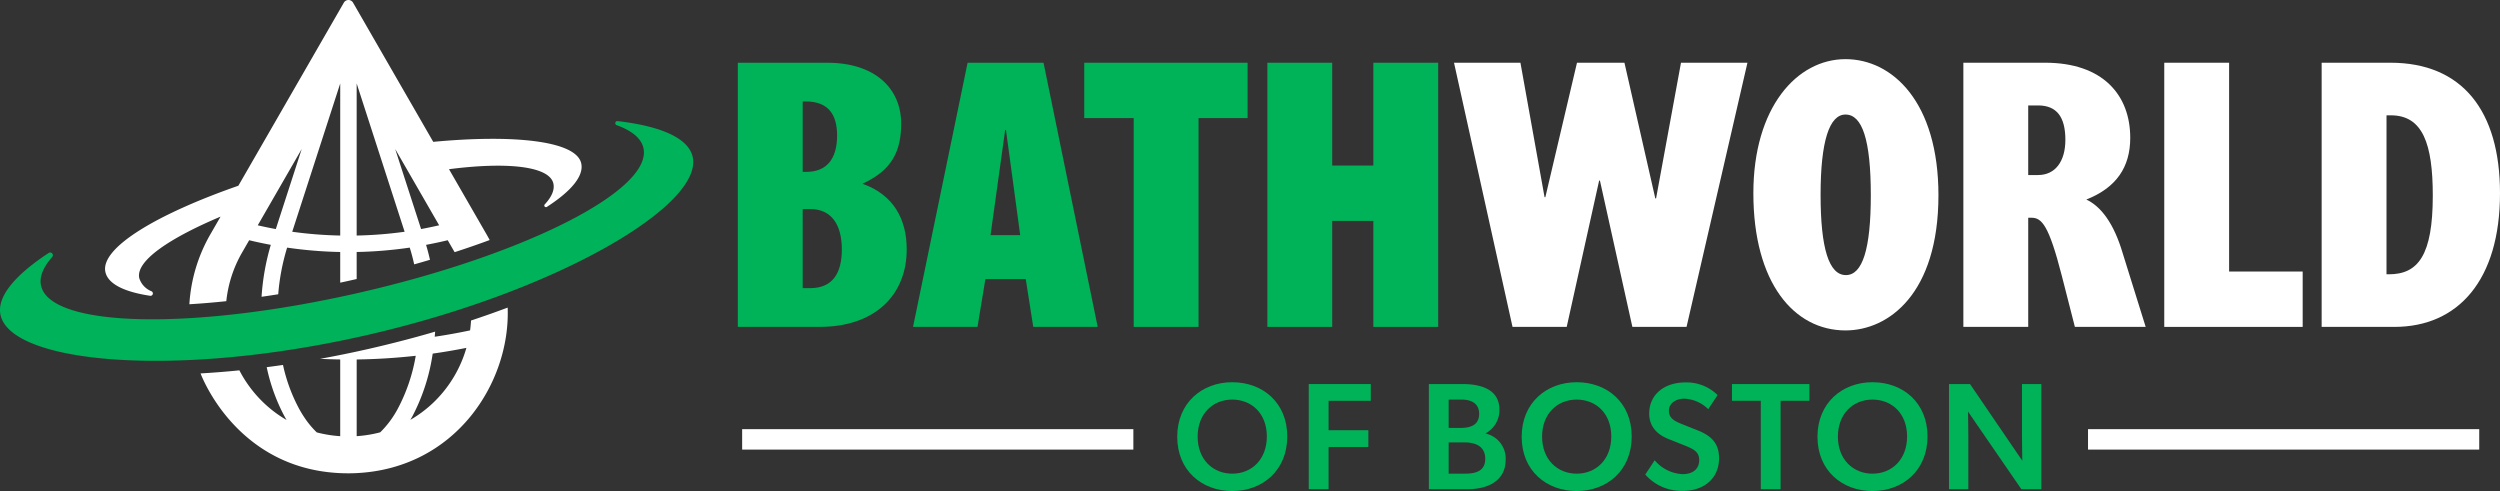 <?xml version="1.0" encoding="UTF-8"?> <svg xmlns="http://www.w3.org/2000/svg" xmlns:xlink="http://www.w3.org/1999/xlink" width="432.646" height="84.979" viewBox="0 0 432.646 84.979"><rect x="0" y="0" width="432.646" height="84.979" fill="#333333" stroke="none"/><defs><clipPath id="clip-path"><rect id="Rectangle_117" data-name="Rectangle 117" width="432.646" height="84.978" fill="none"></rect></clipPath></defs><g id="Group_89" data-name="Group 89" clip-path="url(#clip-path)"><path id="Path_164" data-name="Path 164" d="M164.761,12.693c8.349,0,12.8,4.517,12.8,10.539,0,4.722-1.575,8.076-6.706,10.4,5.406,1.916,7.664,6.159,7.664,11.36,0,7.939-5.543,13.414-15.056,13.414H149.294V12.693Zm-4.243,18.888h.616c3.49,0,5.338-2.19,5.338-6.3,0-3.763-1.642-5.885-5.406-5.885h-.547Zm0,20.121h1.3c3.833,0,5.475-2.532,5.475-6.707,0-4.243-1.779-6.98-5.475-6.98h-1.3Z" transform="translate(-21.605 -1.837)" fill="#00b258"></path><path id="Path_165" data-name="Path 165" d="M207.326,12.692,216.7,58.409H205.547l-1.3-8.281h-6.981L195.9,58.409H184.742l9.444-45.717Zm-6.638,11.634-2.532,18.2h5.133l-2.464-18.2Z" transform="translate(-26.735 -1.837)" fill="#00b258"></path><path id="Path_166" data-name="Path 166" d="M247.654,12.693v9.581h-8.486V58.409H227.944V22.274h-8.555V12.693Z" transform="translate(-31.749 -1.837)" fill="#00b258"></path><path id="Path_167" data-name="Path 167" d="M267.66,12.693V30.487h7.118V12.693H286V58.409H274.778V40.068H267.66V58.409H256.437V12.693Z" transform="translate(-37.11 -1.837)" fill="#00b258"></path><path id="Path_168" data-name="Path 168" d="M305.7,12.693l4.175,23.268h.137l5.475-23.268H323.7l5.338,23.473h.137l4.311-23.473h11.5l-10.54,45.716H325.07l-5.612-25.322h-.137l-5.612,25.322h-9.376L294.205,12.693Z" transform="translate(-42.576 -1.837)" fill="#fff"></path><path id="Path_169" data-name="Path 169" d="M386.806,35.515c0,17.041-8.623,23.4-16.083,23.4-8.9,0-15.947-8.212-15.947-23.747,0-14.851,7.528-23.2,15.947-23.2,8.143,0,16.083,7.46,16.083,23.543M370.791,49.339c2.874,0,4.311-4.517,4.311-13.824,0-9.649-1.506-13.961-4.38-13.961-2.806,0-4.312,4.654-4.312,13.892s1.437,13.892,4.38,13.892" transform="translate(-51.342 -1.732)" fill="#fff"></path><path id="Path_170" data-name="Path 170" d="M411.433,12.692c9.924,0,14.714,5.544,14.714,13,0,5.063-2.4,8.623-7.6,10.676,2.464,1.163,4.722,3.969,6.3,9.308l3.97,12.729H416.566l-2.258-8.829c-2.259-8.828-3.49-10.06-5.269-10.06h-.548V58.409H397.267V12.692ZM408.49,32.128H410.2c2.942,0,4.721-2.327,4.721-6.09,0-3.97-1.5-5.954-4.721-5.954H408.49Z" transform="translate(-57.491 -1.837)" fill="#fff"></path><path id="Path_171" data-name="Path 171" d="M449.14,12.693V48.828h12.73v9.581H437.917V12.693Z" transform="translate(-63.373 -1.837)" fill="#fff"></path><path id="Path_172" data-name="Path 172" d="M481.671,12.692c12.386,0,18.957,8.281,18.957,22.585,0,15.056-7.255,23.132-18.272,23.132H469.763V12.692Zm-.685,36.614h.411c5.064,0,7.6-3.285,7.6-13.619,0-8.9-1.711-13.893-7.254-13.893h-.754Z" transform="translate(-67.982 -1.837)" fill="#fff"></path><path id="Path_173" data-name="Path 173" d="M238.2,86.781c0-5.855,4.273-9.443,9.522-9.443,5.275,0,9.521,3.535,9.521,9.39s-4.246,9.442-9.521,9.442c-5.249,0-9.522-3.535-9.522-9.389m15.509-.053c0-3.957-2.611-6.383-5.987-6.383s-5.987,2.453-5.987,6.41,2.637,6.409,5.987,6.409c3.376,0,5.987-2.479,5.987-6.435" transform="translate(-34.472 -11.192)" fill="#00b258"></path><path id="Path_174" data-name="Path 174" d="M264.815,77.708h10.735v2.9h-7.306V85.7h6.884v2.9h-6.884v7.306h-3.429Z" transform="translate(-38.323 -11.245)" fill="#00b258"></path><path id="Path_175" data-name="Path 175" d="M289.115,77.708h5.829c3.428,0,6.382,1.055,6.382,4.431a4.55,4.55,0,0,1-2.374,4.088v.053a4.421,4.421,0,0,1,3.455,4.51c0,3.587-2.928,5.117-6.646,5.117h-6.646Zm8.7,5.169c0-1.925-1.5-2.479-3.033-2.479h-2.241V85.3h2.083c1.873,0,3.191-.607,3.191-2.427m1.056,7.781c0-1.978-1.4-2.848-3.587-2.848h-2.743v5.406h2.9c2.083,0,3.429-.633,3.429-2.558" transform="translate(-41.839 -11.245)" fill="#00b258"></path><path id="Path_176" data-name="Path 176" d="M307.894,86.781c0-5.855,4.272-9.443,9.521-9.443,5.275,0,9.522,3.535,9.522,9.39s-4.247,9.442-9.522,9.442c-5.249,0-9.521-3.535-9.521-9.389m15.508-.053c0-3.957-2.611-6.383-5.987-6.383s-5.987,2.453-5.987,6.41,2.638,6.409,5.987,6.409c3.376,0,5.987-2.479,5.987-6.435" transform="translate(-44.557 -11.192)" fill="#00b258"></path><path id="Path_177" data-name="Path 177" d="M332.9,93.327l1.634-2.479a6.681,6.681,0,0,0,4.854,2.4c1.688,0,2.848-.844,2.848-2.426,0-1.425-.949-1.9-2.506-2.532l-2.848-1.134c-1.977-.791-3.3-2.189-3.3-4.4,0-3.165,2.479-5.381,6.3-5.381a7.654,7.654,0,0,1,5.538,2.189L343.8,82.012a6.2,6.2,0,0,0-4.114-1.819c-1.5,0-2.691.764-2.691,2.109,0,1.292,1.055,1.794,2.084,2.215l3.033,1.214c2.558,1.029,3.561,2.506,3.561,4.774,0,3.376-2.479,5.644-6.33,5.644a8.366,8.366,0,0,1-6.435-2.822" transform="translate(-48.176 -11.196)" fill="#00b258"></path><path id="Path_178" data-name="Path 178" d="M355.433,80.61h-4.985v-2.9h13.4v2.9h-4.985v15.3h-3.429Z" transform="translate(-50.715 -11.245)" fill="#00b258"></path><path id="Path_179" data-name="Path 179" d="M367.748,86.781c0-5.855,4.272-9.443,9.521-9.443,5.275,0,9.522,3.535,9.522,9.39s-4.246,9.442-9.522,9.442c-5.249,0-9.521-3.535-9.521-9.389m15.508-.053c0-3.957-2.611-6.383-5.987-6.383s-5.987,2.453-5.987,6.41,2.638,6.409,5.987,6.409c3.376,0,5.987-2.479,5.987-6.435" transform="translate(-53.219 -11.192)" fill="#00b258"></path><path id="Path_180" data-name="Path 180" d="M394.361,77.708H398l9.046,13.267c0-.29-.053-2.875-.053-4.3V77.708h3.349v18.2h-3.455l-9.231-13.425c0,.316.053,2.98.053,4.483v8.941h-3.349Z" transform="translate(-57.07 -11.245)" fill="#00b258"></path><path id="Path_181" data-name="Path 181" d="M29.053,51.192a.415.415,0,0,0,.25-.781,3.614,3.614,0,0,1-2.121-2.257c-.689-3.009,5.325-6.974,14.067-10.668l-1.767,3.067a27.562,27.562,0,0,0-3.633,12.1c2.06-.122,4.194-.3,6.391-.532a21.251,21.251,0,0,1,2.724-8.407l1.233-2.14c1.241.3,2.491.566,3.745.8a40.757,40.757,0,0,0-1.6,8.986q1.43-.2,2.885-.435a37.341,37.341,0,0,1,1.54-8.074,72.974,72.974,0,0,0,9.186.759v5.309q1.4-.3,2.814-.624l.033-.008V43.609a72.947,72.947,0,0,0,9.184-.759c.3.945.553,1.915.769,2.9q1.38-.387,2.733-.79-.294-1.316-.676-2.587c1.256-.236,2.506-.5,3.749-.8l1.191,2.067q3.133-1.015,6.067-2.1-.26-.5-.544-.99l-6.494-11.27c10.095-1.3,17.377-.521,18.061,2.469.251,1.1-.289,2.326-1.494,3.625a.286.286,0,0,0,.364.434c4.217-2.723,6.45-5.368,5.949-7.553-.91-3.978-12.059-4.986-25.606-3.706L64.173.458a.918.918,0,0,0-1.589,0L44.327,32.143C30.283,37.038,20.359,42.9,21.322,47.1c.469,2.049,3.276,3.417,7.731,4.088m50.021-12.2c-1.038.239-2.08.458-3.126.649L71.466,25.788ZM64.8,14.44l8.3,25.667a69.988,69.988,0,0,1-8.3.655ZM61.955,40.762a70.017,70.017,0,0,1-8.306-.655L61.955,14.44ZM55.291,25.788,50.808,39.642c-1.047-.192-2.089-.411-3.126-.649Z" transform="translate(-3.076 0)" fill="#fff"></path><path id="Path_182" data-name="Path 182" d="M87.388,64.464q-.047.862-.163,1.717-3.042.644-6.119,1.1c.026-.294.049-.588.069-.884-.027.008-4.858,1.468-11.254,2.932q-4.347.994-8.662,1.776,1.743.081,3.49.107V84.49a21.513,21.513,0,0,1-4.055-.655,15.226,15.226,0,0,1-2.152-2.593c-.262-.392-.517-.807-.763-1.238L57.72,79.9a28.916,28.916,0,0,1-2.874-7.739q-1.414.205-2.817.387a32.172,32.172,0,0,0,3.027,8.416l.182.331c.074.133.152.26.229.391a20.873,20.873,0,0,1-2.955-2.071c-.432-.363-.857-.75-1.263-1.151l-.1-.1a21.207,21.207,0,0,1-3.851-5.268q-3.41.344-6.716.533c.082.2,6.362,17.288,25.588,17.287q.564,0,1.132-.023c17.427-.706,26.926-15.741,26.424-28.655q-3.1,1.161-6.334,2.234M74.575,79.99a16.675,16.675,0,0,1-2.9,3.83,21.617,21.617,0,0,1-4.076.666V71.215q5.121-.071,10.219-.639a30.193,30.193,0,0,1-3.189,9.32ZM81.2,78.356l-.1.1a20.947,20.947,0,0,1-4.217,3.212c.074-.126.15-.247.222-.375l.182-.325V80.96A33.913,33.913,0,0,0,80.753,70.2q2.93-.413,5.833-.993A21.176,21.176,0,0,1,81.2,78.356" transform="translate(-5.872 -9.005)" fill="#fff"></path><path id="Path_183" data-name="Path 183" d="M106.87,24.5a.364.364,0,0,0-.166.7c2.633.951,4.26,2.269,4.645,3.951C113,36.39,91.013,47.6,62.229,54.186S8.768,60.249,7.112,53.012c-.346-1.515.345-3.2,1.918-4.989a.467.467,0,0,0-.607-.7C2.5,51.209-.613,54.974.1,58.1c1.9,8.314,30.338,11,63.413,3.43S121.775,39,119.872,30.681c-.742-3.242-5.507-5.31-13-6.18" transform="translate(0 -3.545)" fill="#00b259"></path><rect id="Rectangle_115" data-name="Rectangle 115" width="67.702" height="3.537" transform="translate(128.436 74.269)" fill="#fff"></rect><rect id="Rectangle_116" data-name="Rectangle 116" width="67.702" height="3.537" transform="translate(361.35 74.269)" fill="#fff"></rect></g></svg> 